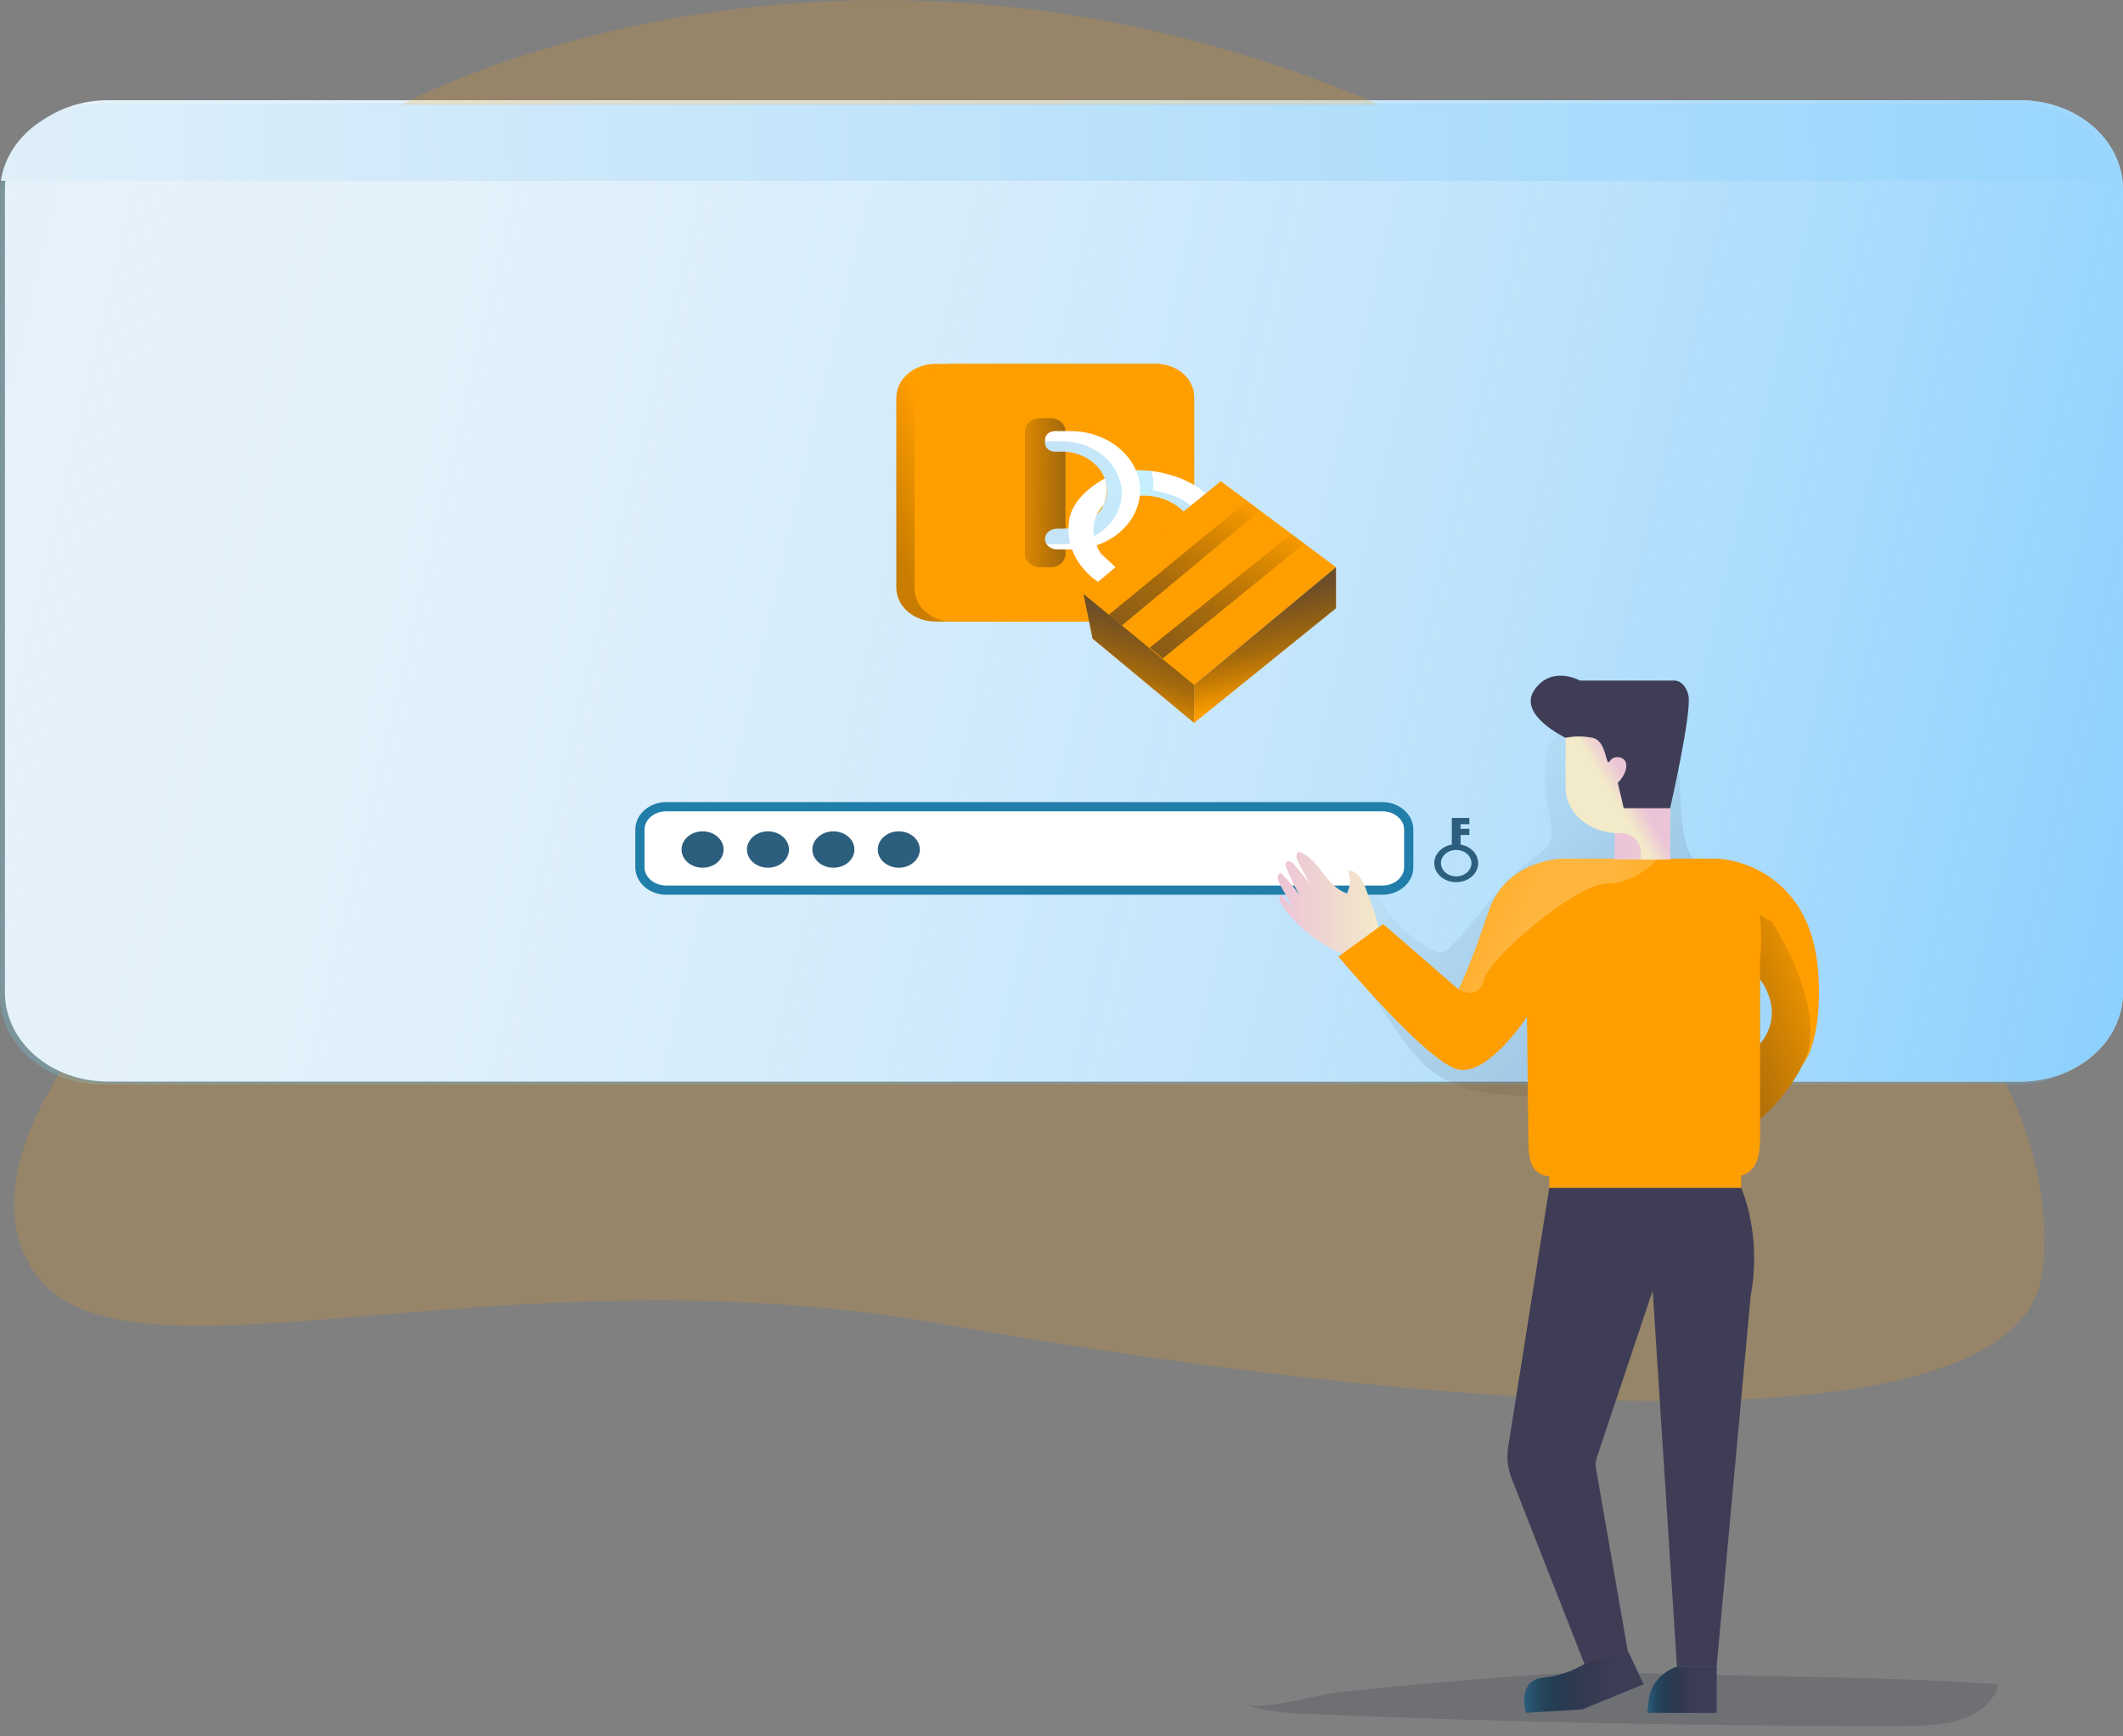 <svg width="203" height="166" viewBox="0 0 203 166" fill="none" xmlns="http://www.w3.org/2000/svg">
<rect x="0" y="0" width="203" height="166" fill="#808080" stroke="none"/>
<g id="Authentication" clip-path="url(#clip0_4757_34422)">
<path id="Vector" opacity="0.18" d="M118.957 162.949C121.017 163.684 123.295 163.792 125.519 163.883C144.285 164.666 163.064 165.041 181.856 165.008C183.735 165.008 185.655 164.991 187.416 164.428C189.176 163.864 190.77 162.626 191.08 161.023C179.313 160.232 167.464 160.309 155.739 159.934C149.592 159.737 143.209 160.403 137.094 160.909C133.995 161.167 130.901 161.469 127.813 161.816C125.87 162.037 120.685 163.565 118.957 162.949Z" fill="#1D2741"/>
<path id="Vector_2" d="M155.707 157.949L157.154 161.025L151.308 163.419L145.908 163.759C145.908 163.759 144.985 160.683 147.506 160.409C148.979 160.263 150.385 159.793 151.589 159.044L155.707 157.949ZM160.349 159.339C159.616 159.601 158.979 160.03 158.505 160.58C158.032 161.13 157.739 161.78 157.659 162.463L157.502 163.759H164.141V159.337L160.349 159.339Z" fill="#2C5E7D"/>
<path id="Vector_3" opacity="0.22" d="M202.521 18.381V95.182C202.521 96.299 202.267 97.406 201.773 98.439C201.279 99.472 200.554 100.41 199.641 101.2C198.727 101.99 197.642 102.617 196.449 103.045C195.255 103.472 193.976 103.692 192.684 103.692H9.837C7.228 103.692 4.726 102.795 2.881 101.199C1.036 99.603 0 97.439 0 95.182V18.381C0.003 16.125 1.041 13.962 2.885 12.367C4.729 10.771 7.229 9.874 9.837 9.871H192.69C195.297 9.875 197.795 10.774 199.638 12.369C201.481 13.964 202.517 16.126 202.521 18.381Z" fill="url(#paint0_linear_4757_34422)"/>
<path id="Vector_4" d="M203 18.095V94.893C203.001 96.84 202.229 98.729 200.815 100.244C199.4 101.759 197.428 102.808 195.227 103.217C194.549 103.341 193.859 103.403 193.166 103.403H10.313C9.021 103.403 7.741 103.184 6.547 102.756C5.353 102.329 4.268 101.702 3.354 100.912C2.44 100.122 1.716 99.183 1.221 98.15C0.727 97.118 0.472 96.011 0.473 94.893V18.095C0.475 15.838 1.513 13.674 3.358 12.078C5.203 10.482 7.704 9.584 10.313 9.582H193.166C195.556 9.582 197.863 10.335 199.657 11.7C201.452 13.065 202.61 14.948 202.917 16.997C202.974 17.361 203.002 17.728 203 18.095Z" fill="#E5F1F9"/>
<path id="Vector_5" d="M203 18.095V94.893C203.001 96.84 202.229 98.729 200.815 100.244C199.4 101.759 197.428 102.808 195.227 103.217C194.549 103.341 193.859 103.403 193.166 103.403H10.313C9.021 103.403 7.741 103.184 6.547 102.756C5.353 102.329 4.268 101.702 3.354 100.912C2.44 100.122 1.716 99.183 1.221 98.15C0.727 97.118 0.472 96.011 0.473 94.893V18.095C0.475 15.838 1.513 13.674 3.358 12.078C5.203 10.482 7.704 9.584 10.313 9.582H193.166C195.556 9.582 197.863 10.335 199.657 11.7C201.452 13.065 202.61 14.948 202.917 16.997C202.974 17.361 203.002 17.728 203 18.095Z" fill="url(#paint1_linear_4757_34422)"/>
<path id="Vector_6" d="M202.444 17.286H0.083C0.39 15.236 1.55 13.353 3.345 11.989C5.14 10.624 7.447 9.871 9.837 9.871H192.69C195.08 9.871 197.388 10.623 199.183 11.988C200.978 13.353 202.137 15.236 202.444 17.286Z" fill="url(#paint2_linear_4757_34422)"/>
<path id="Vector_7" d="M132.17 77.125H63.718C62.32 77.125 61.188 78.105 61.188 79.314V82.915C61.188 84.124 62.32 85.104 63.718 85.104H132.17C133.568 85.104 134.701 84.124 134.701 82.915V79.314C134.701 78.105 133.568 77.125 132.17 77.125Z" fill="white" stroke="#217EAA" stroke-width="0.88" stroke-miterlimit="10"/>
<path id="Vector_8" d="M67.181 82.959C68.291 82.959 69.191 82.181 69.191 81.221C69.191 80.261 68.291 79.482 67.181 79.482C66.071 79.482 65.171 80.261 65.171 81.221C65.171 82.181 66.071 82.959 67.181 82.959Z" fill="#2C5E7D"/>
<path id="Vector_9" d="M73.433 82.959C74.543 82.959 75.443 82.181 75.443 81.221C75.443 80.261 74.543 79.482 73.433 79.482C72.323 79.482 71.424 80.261 71.424 81.221C71.424 82.181 72.323 82.959 73.433 82.959Z" fill="#2C5E7D"/>
<path id="Vector_10" d="M79.689 82.959C80.799 82.959 81.698 82.181 81.698 81.221C81.698 80.261 80.799 79.482 79.689 79.482C78.579 79.482 77.679 80.261 77.679 81.221C77.679 82.181 78.579 82.959 79.689 82.959Z" fill="#2C5E7D"/>
<path id="Vector_11" d="M85.941 82.959C87.051 82.959 87.951 82.181 87.951 81.221C87.951 80.261 87.051 79.482 85.941 79.482C84.831 79.482 83.932 80.261 83.932 81.221C83.932 82.181 84.831 82.959 85.941 82.959Z" fill="#2C5E7D"/>
<path id="Vector_12" d="M139.662 80.746V79.828H140.499V79.237H139.662V78.795H140.499V78.203H138.822V80.746C138.313 80.836 137.86 81.086 137.552 81.449C137.243 81.811 137.102 82.26 137.154 82.708C137.206 83.155 137.449 83.57 137.835 83.872C138.221 84.174 138.722 84.341 139.242 84.341C139.762 84.341 140.264 84.174 140.65 83.872C141.036 83.57 141.278 83.155 141.331 82.708C141.383 82.26 141.241 81.811 140.933 81.449C140.625 81.086 140.172 80.836 139.662 80.746ZM139.244 83.786C138.955 83.787 138.672 83.713 138.432 83.575C138.191 83.436 138.004 83.239 137.893 83.008C137.782 82.778 137.752 82.523 137.808 82.278C137.864 82.033 138.003 81.808 138.207 81.631C138.411 81.454 138.671 81.333 138.955 81.284C139.238 81.235 139.532 81.26 139.799 81.356C140.066 81.451 140.294 81.613 140.454 81.821C140.615 82.029 140.701 82.273 140.701 82.523C140.701 82.858 140.547 83.179 140.274 83.416C140.001 83.653 139.631 83.787 139.244 83.789V83.786Z" fill="#2C5E7D"/>
<path id="Vector_13" d="M110.426 34.789H89.462C87.387 34.789 85.705 36.244 85.705 38.039V56.175C85.705 57.971 87.387 59.426 89.462 59.426H110.426C112.501 59.426 114.184 57.971 114.184 56.175V38.039C114.184 36.244 112.501 34.789 110.426 34.789Z" fill="url(#paint3_linear_4757_34422)"/>
<path id="Vector_14" d="M110.542 34.789H91.088C89.078 34.789 87.449 36.199 87.449 37.937V56.278C87.449 58.016 89.078 59.426 91.088 59.426H110.542C112.551 59.426 114.18 58.016 114.18 56.278V37.937C114.18 36.199 112.551 34.789 110.542 34.789Z" fill="#FF9E00"/>
<path id="Vector_15" d="M115.282 47.186L113.813 48.394L113.174 48.914C112.67 48.394 112.031 47.984 111.309 47.72C110.587 47.455 109.803 47.342 109.021 47.391C108.679 47.427 108.332 47.378 108.021 47.25C106.963 46.73 108.621 44.959 108.621 44.959C108.986 44.952 109.351 44.966 109.714 45C109.746 44.998 109.778 44.998 109.81 45L110.1 45.031C111.487 45.202 113.746 45.774 115.282 47.186Z" fill="white"/>
<path id="Vector_16" opacity="0.39" d="M113.755 48.281L113.813 48.394L113.174 48.914C112.67 48.394 112.031 47.985 111.309 47.72C110.587 47.455 109.803 47.343 109.021 47.391C108.679 47.427 108.332 47.378 108.021 47.25L108.621 44.959C108.621 44.959 109.212 44.959 109.714 45C109.746 44.998 109.778 44.998 109.81 45C109.907 45.005 110.004 45.016 110.101 45.031C110.101 45.031 110.449 46.319 110.19 46.861C110.19 46.869 112.64 47.222 113.755 48.281Z" fill="url(#paint4_linear_4757_34422)"/>
<path id="Vector_17" d="M100.439 39.982H99.449C98.653 39.982 98.008 40.541 98.008 41.229V52.986C98.008 53.675 98.653 54.233 99.449 54.233H100.439C101.235 54.233 101.88 53.675 101.88 52.986V41.229C101.88 40.541 101.235 39.982 100.439 39.982Z" fill="url(#paint5_linear_4757_34422)"/>
<path id="Vector_18" d="M109.014 46.914C108.998 48.406 108.302 49.832 107.078 50.882C105.853 51.933 104.199 52.523 102.474 52.524H101.065C100.853 52.524 100.644 52.472 100.464 52.374C100.284 52.277 100.139 52.137 100.046 51.972C99.96 51.822 99.92 51.655 99.929 51.488C99.938 51.321 99.997 51.159 100.099 51.017C100.201 50.875 100.343 50.758 100.512 50.677C100.682 50.596 100.872 50.553 101.065 50.554H101.589C102.157 50.554 102.72 50.456 103.243 50.266C103.767 50.075 104.241 49.796 104.638 49.445C105.036 49.094 105.348 48.678 105.557 48.221C105.766 47.764 105.867 47.275 105.854 46.784C105.816 45.81 105.34 44.888 104.527 44.213C103.715 43.538 102.629 43.165 101.503 43.172H100.864C100.617 43.172 100.379 43.087 100.204 42.935C100.03 42.784 99.931 42.579 99.931 42.365V42.022C99.931 41.808 100.03 41.603 100.204 41.451C100.379 41.3 100.617 41.215 100.864 41.215H102.363C105.982 41.212 109.04 43.777 109.014 46.914Z" fill="white"/>
<path id="Vector_19" opacity="0.39" d="M107.27 47.14C107.257 48.437 106.653 49.678 105.589 50.592C104.524 51.506 103.086 52.019 101.586 52.021H100.359C100.251 52.021 100.143 52.006 100.04 51.977C99.954 51.827 99.913 51.66 99.923 51.493C99.932 51.326 99.99 51.164 100.092 51.022C100.195 50.88 100.337 50.763 100.506 50.682C100.675 50.6 100.866 50.558 101.059 50.559H101.583C102.151 50.559 102.713 50.461 103.237 50.27C103.76 50.08 104.235 49.801 104.632 49.45C105.029 49.099 105.342 48.682 105.55 48.226C105.759 47.769 105.86 47.28 105.848 46.789C105.81 45.815 105.334 44.893 104.521 44.218C103.708 43.543 102.623 43.17 101.497 43.177H100.858C100.61 43.177 100.373 43.092 100.198 42.94C100.023 42.789 99.925 42.584 99.925 42.37V42.218C100.007 42.194 100.094 42.182 100.18 42.182H101.481C103.007 42.179 104.473 42.699 105.558 43.628C106.642 44.557 107.258 45.819 107.27 47.14Z" fill="url(#paint6_linear_4757_34422)"/>
<path id="Vector_20" d="M105.65 45.744C105.65 45.744 106.078 46.736 105.545 48.251C105.545 48.251 103.522 50.05 105.248 52.911L106.672 54.229L105.014 55.641C103.984 54.951 103.184 54.035 102.697 52.989C102.21 51.943 102.054 50.804 102.244 49.688C102.612 47.25 105.65 45.744 105.65 45.744Z" fill="white"/>
<path id="Vector_21" d="M103.599 56.781L116.73 46.002L127.746 54.23L114.18 65.487L103.599 56.781ZM103.599 56.781L104.471 61.054L114.18 69.113V65.487L103.599 56.781Z" fill="#FF9E00"/>
<path id="Vector_22" d="M127.746 54.23V58.152L114.18 69.114V65.487L127.746 54.23Z" fill="#FF9E00"/>
<path id="Vector_23" d="M103.599 56.781L104.471 61.054L114.18 69.113V65.487L103.599 56.781Z" fill="url(#paint7_linear_4757_34422)"/>
<path id="Vector_24" d="M127.746 54.23V58.152L114.18 69.114V65.487L127.746 54.23Z" fill="url(#paint8_linear_4757_34422)"/>
<path id="Vector_25" d="M106.021 58.772L119.276 47.902L120.5 48.817L107.27 59.801L106.021 58.772Z" fill="url(#paint9_linear_4757_34422)"/>
<path id="Vector_26" d="M109.934 61.921L123.506 51.051L124.73 51.963L111.184 62.946L109.934 61.921Z" fill="url(#paint10_linear_4757_34422)"/>
<path id="Vector_27" opacity="0.21" d="M147.793 72.624C147.66 74.331 147.767 76.046 148.113 77.731C148.33 78.773 148.621 79.92 148.001 80.838C147.681 81.335 147.106 81.683 146.592 82.051C143.327 84.373 141.439 87.819 138.65 90.567C138.465 90.793 138.197 90.957 137.889 91.034C137.573 91.051 137.259 90.974 137.001 90.815C135.303 89.967 133.875 88.767 132.848 87.322C132.346 86.614 131.889 85.807 131.027 85.445C129.429 84.765 127.493 86.211 127.317 87.75C127.142 89.29 128.097 90.738 129.02 92.062L133.292 98.192C134.592 100.06 135.963 101.992 138.084 103.167C139.552 103.941 141.201 104.422 142.911 104.576C145.333 104.853 147.79 104.714 150.228 104.551C154.685 104.253 159.132 103.87 163.566 103.402C165.087 103.241 166.815 102.954 167.585 101.812C168.103 101.044 168.032 100.096 167.943 99.212C167.63 96.007 167.31 92.804 166.985 89.602C166.809 87.786 166.547 85.813 165.068 84.519C164.183 83.751 162.943 83.314 162.157 82.466C161.595 81.785 161.234 80.997 161.103 80.169C160.346 76.714 161.071 73.002 159.505 69.749C159.186 69.092 158.758 68.439 158.052 68.072C157.404 67.781 156.674 67.654 155.946 67.704C152.448 67.79 148.049 69.233 147.793 72.624Z" fill="url(#paint11_linear_4757_34422)"/>
<path id="Vector_28" opacity="0.18" d="M195.323 121.405C193.428 140.29 133.368 134.24 90.177 126.585C46.986 118.929 11.351 134.24 3.134 121.405C-0.505 115.723 1.926 108.625 5.77 102.479C7.235 103.185 8.885 103.553 10.562 103.548H191.786C194.281 108.631 195.997 114.711 195.323 121.405Z" fill="#FF9E00"/>
<path id="Vector_29" d="M148.141 113.559L144.209 138.339C144.044 139.382 144.17 140.445 144.576 141.437L151.605 159.341L155.713 158.236L152.614 140.423C152.548 140.054 152.576 139.676 152.697 139.317L158.029 123.387L160.349 159.316H164.141L167.403 123.859C168.509 117.934 166.483 113.559 166.483 113.559H148.141Z" fill="#3F3D56"/>
<path id="Vector_30" d="M168.298 106.997L164.406 85.312L163.863 82.67C163.863 82.67 171.128 86.263 173.211 92.548C175.937 100.798 168.298 106.997 168.298 106.997Z" fill="#FF9E00"/>
<path id="Vector_31" d="M168.298 106.997L164.406 85.312L163.863 82.67C163.863 82.67 171.128 86.263 173.211 92.548C175.937 100.798 168.298 106.997 168.298 106.997Z" fill="url(#paint12_linear_4757_34422)"/>
<path id="Vector_32" d="M172.291 101.95C175.24 96.906 169.416 88.131 169.416 88.131L164.4 85.315L164.965 82.184C164.965 82.184 173.055 82.899 173.844 92.78C174.106 95.961 173.831 99.891 172.291 101.95Z" fill="#FF9E00"/>
<path id="Vector_33" d="M130.614 85.019C130.343 84.223 129.87 83.275 128.912 83.203C129.171 83.929 129.133 84.71 128.803 85.414C126.714 84.745 126.228 82.097 124.142 81.412C123.822 81.705 124.001 82.183 124.199 82.548C124.563 83.228 124.93 83.908 125.298 84.588C124.808 83.921 124.288 83.276 123.736 82.653C123.573 82.462 123.292 82.255 123.062 82.377C122.832 82.498 122.915 82.755 122.998 82.954C123.362 83.839 123.778 84.709 124.234 85.561C123.722 84.816 123.135 84.111 122.48 83.455C122.052 83.546 122.142 84.093 122.327 84.439L123.698 86.965L122.599 85.583C122.244 85.613 122.298 86.083 122.471 86.354C123.945 88.63 126.247 90.421 129.02 91.448C129.583 91.655 130.234 91.826 130.787 91.602C133.164 90.665 131.075 86.384 130.614 85.019Z" fill="url(#paint13_linear_4757_34422)"/>
<path id="Vector_34" d="M168.298 91.727V108.73C168.298 110.814 167.905 112.508 165.493 112.508H148.649C146.247 112.508 146.154 110.83 146.138 108.755L146.014 97.199C146.014 97.199 142.378 102.801 139.477 102.257C136.576 101.712 127.976 91.456 127.976 91.456L132.257 88.344L139.471 94.601C139.471 94.601 140.63 92.321 142.317 87.216C144.004 82.112 149.486 82.098 149.486 82.098H164.132C169.419 82.098 168.298 91.727 168.298 91.727Z" fill="#FF9E00"/>
<path id="Vector_35" d="M168.298 93.643C168.298 93.643 170.828 96.719 168.298 99.795V93.643Z" fill="#A2D8FD"/>
<path id="Vector_36" d="M148.141 112.4H166.483V113.558H148.141V112.4Z" fill="#FF9E00"/>
<path id="Vector_37" d="M154.387 70.533H159.681V82.177H154.387V70.533Z" fill="url(#paint14_linear_4757_34422)"/>
<path id="Vector_38" d="M159.684 69.256V82.18H156.892V81.392C156.892 81.162 156.84 80.936 156.738 80.724C156.637 80.512 156.488 80.32 156.3 80.158C156.113 79.996 155.89 79.867 155.645 79.78C155.4 79.692 155.138 79.647 154.873 79.648H154.713C153.383 79.648 152.107 79.191 151.166 78.377C150.226 77.563 149.697 76.46 149.697 75.309V69.256H159.684Z" fill="url(#paint15_linear_4757_34422)"/>
<path id="Vector_39" d="M149.697 70.534C149.697 70.534 145.065 68.348 146.723 65.955C148.381 63.561 151.084 65.067 151.084 65.067H160.013C160.013 65.067 161.039 64.929 161.435 66.433C161.831 67.936 159.697 77.27 159.697 77.27H155.26L154.691 74.843C154.691 74.843 155.576 74.014 155.496 73.132C155.503 72.967 155.445 72.805 155.33 72.673C155.216 72.541 155.052 72.447 154.867 72.407C154.681 72.367 154.486 72.384 154.313 72.454C154.14 72.524 154.001 72.644 153.918 72.792C153.518 73.406 153.678 70.808 152.256 70.534C151.414 70.369 150.54 70.369 149.697 70.534Z" fill="#3F3D56"/>
<path id="Vector_40" d="M158.499 82.156C158.499 82.156 156.445 84.483 153.598 84.483C150.752 84.483 142.458 91.522 141.902 93.642C141.346 95.762 139.477 94.601 139.477 94.601C139.477 94.601 140.637 92.321 142.324 87.216C144.011 82.112 149.486 82.098 149.486 82.098H156.93L158.499 82.156Z" fill="url(#paint16_linear_4757_34422)"/>
<path id="Vector_41" d="M155.707 157.949L157.154 161.025L151.308 163.419L145.908 163.759C145.908 163.759 144.985 160.683 147.506 160.409C148.979 160.263 150.385 159.793 151.589 159.044L155.707 157.949Z" fill="url(#paint17_linear_4757_34422)"/>
<path id="Vector_42" d="M160.349 159.341C159.616 159.602 158.979 160.031 158.506 160.581C158.032 161.131 157.739 161.782 157.659 162.464L157.502 163.76H164.141V159.338L160.349 159.341Z" fill="url(#paint18_linear_4757_34422)"/>
<path id="Vector_43" opacity="0.18" d="M38.38 10.014C38.38 10.014 79.389 -12.492 131.905 10.014H38.38Z" fill="#FF9E00"/>
</g>
<defs>
<linearGradient id="paint0_linear_4757_34422" x1="0" y1="56.781" x2="202.527" y2="56.781" gradientUnits="userSpaceOnUse">
<stop stop-color="#68E1FD"/>
<stop offset="1" stop-color="#69B9EB"/>
</linearGradient>
<linearGradient id="paint1_linear_4757_34422" x1="-28.878" y1="33.431" x2="275.207" y2="105.176" gradientUnits="userSpaceOnUse">
<stop stop-color="white" stop-opacity="0"/>
<stop offset="1" stop-color="#46B5FF"/>
</linearGradient>
<linearGradient id="paint2_linear_4757_34422" x1="-17.297" y1="15.739" x2="344.577" y2="7.279" gradientUnits="userSpaceOnUse">
<stop stop-color="#E5F1F9"/>
<stop offset="0.99" stop-color="#68C3FF"/>
</linearGradient>
<linearGradient id="paint3_linear_4757_34422" x1="100.286" y1="46.994" x2="39.99" y2="73.294" gradientUnits="userSpaceOnUse">
<stop stop-color="#FF9E00"/>
<stop offset="0.01" stop-color="#FF9E00"/>
<stop offset="0.12" stop-color="#FF9E00"/>
<stop offset="0.24" stop-color="#C87C00"/>
<stop offset="0.37" stop-color="#CB7E00"/>
</linearGradient>
<linearGradient id="paint4_linear_4757_34422" x1="108.014" y1="46.938" x2="113.813" y2="46.938" gradientUnits="userSpaceOnUse">
<stop stop-color="#68E1FD"/>
<stop offset="1" stop-color="#69B9EB"/>
</linearGradient>
<linearGradient id="paint5_linear_4757_34422" x1="95.826" y1="47.094" x2="128.595" y2="47.216" gradientUnits="userSpaceOnUse">
<stop stop-opacity="0"/>
<stop offset="0.02" stop-color="#030304" stop-opacity="0.04"/>
<stop offset="0.18" stop-color="#181821" stop-opacity="0.39"/>
<stop offset="0.35" stop-color="#292839" stop-opacity="0.66"/>
<stop offset="0.53" stop-color="#363449" stop-opacity="0.85"/>
<stop offset="0.73" stop-color="#3D3B53" stop-opacity="0.96"/>
<stop offset="0.99" stop-color="#3F3D56"/>
</linearGradient>
<linearGradient id="paint6_linear_4757_34422" x1="112.471" y1="46.772" x2="102.5" y2="47.153" gradientUnits="userSpaceOnUse">
<stop stop-color="#68E1FD"/>
<stop offset="1" stop-color="#69B9EB"/>
</linearGradient>
<linearGradient id="paint7_linear_4757_34422" x1="106.382" y1="68.751" x2="114.654" y2="43.171" gradientUnits="userSpaceOnUse">
<stop stop-opacity="0"/>
<stop offset="0.02" stop-color="#030304" stop-opacity="0.04"/>
<stop offset="0.18" stop-color="#181821" stop-opacity="0.39"/>
<stop offset="0.35" stop-color="#292839" stop-opacity="0.66"/>
<stop offset="0.53" stop-color="#363449" stop-opacity="0.85"/>
<stop offset="0.73" stop-color="#3D3B53" stop-opacity="0.96"/>
<stop offset="0.99" stop-color="#3F3D56"/>
</linearGradient>
<linearGradient id="paint8_linear_4757_34422" x1="122.56" y1="66.485" x2="116.354" y2="41.472" gradientUnits="userSpaceOnUse">
<stop stop-opacity="0"/>
<stop offset="0.02" stop-color="#030304" stop-opacity="0.04"/>
<stop offset="0.18" stop-color="#181821" stop-opacity="0.39"/>
<stop offset="0.35" stop-color="#292839" stop-opacity="0.66"/>
<stop offset="0.53" stop-color="#363449" stop-opacity="0.85"/>
<stop offset="0.73" stop-color="#3D3B53" stop-opacity="0.96"/>
<stop offset="0.99" stop-color="#3F3D56"/>
</linearGradient>
<linearGradient id="paint9_linear_4757_34422" x1="118.73" y1="47.059" x2="85.576" y2="101.636" gradientUnits="userSpaceOnUse">
<stop stop-opacity="0"/>
<stop offset="0.02" stop-color="#030304" stop-opacity="0.04"/>
<stop offset="0.18" stop-color="#181821" stop-opacity="0.39"/>
<stop offset="0.35" stop-color="#292839" stop-opacity="0.66"/>
<stop offset="0.53" stop-color="#363449" stop-opacity="0.85"/>
<stop offset="0.73" stop-color="#3D3B53" stop-opacity="0.96"/>
<stop offset="0.99" stop-color="#3F3D56"/>
</linearGradient>
<linearGradient id="paint10_linear_4757_34422" x1="123.167" y1="49.755" x2="90.014" y2="104.334" gradientUnits="userSpaceOnUse">
<stop stop-opacity="0"/>
<stop offset="0.02" stop-color="#030304" stop-opacity="0.04"/>
<stop offset="0.18" stop-color="#181821" stop-opacity="0.39"/>
<stop offset="0.35" stop-color="#292839" stop-opacity="0.66"/>
<stop offset="0.53" stop-color="#363449" stop-opacity="0.85"/>
<stop offset="0.73" stop-color="#3D3B53" stop-opacity="0.96"/>
<stop offset="0.99" stop-color="#3F3D56"/>
</linearGradient>
<linearGradient id="paint11_linear_4757_34422" x1="135.832" y1="75.714" x2="204.985" y2="150.976" gradientUnits="userSpaceOnUse">
<stop stop-opacity="0"/>
<stop offset="0.02" stop-color="#030304" stop-opacity="0.04"/>
<stop offset="0.18" stop-color="#181821" stop-opacity="0.39"/>
<stop offset="0.35" stop-color="#292839" stop-opacity="0.66"/>
<stop offset="0.53" stop-color="#363449" stop-opacity="0.85"/>
<stop offset="0.73" stop-color="#3D3B53" stop-opacity="0.96"/>
<stop offset="0.99" stop-color="#3F3D56"/>
</linearGradient>
<linearGradient id="paint12_linear_4757_34422" x1="175.16" y1="92.512" x2="108.67" y2="115.207" gradientUnits="userSpaceOnUse">
<stop stop-opacity="0"/>
<stop offset="0.02" stop-color="#030304" stop-opacity="0.04"/>
<stop offset="0.18" stop-color="#181821" stop-opacity="0.39"/>
<stop offset="0.35" stop-color="#292839" stop-opacity="0.66"/>
<stop offset="0.53" stop-color="#363449" stop-opacity="0.85"/>
<stop offset="0.73" stop-color="#3D3B53" stop-opacity="0.96"/>
<stop offset="0.99" stop-color="#3F3D56"/>
</linearGradient>
<linearGradient id="paint13_linear_4757_34422" x1="122.174" y1="86.567" x2="131.905" y2="86.567" gradientUnits="userSpaceOnUse">
<stop stop-color="#ECC4D7"/>
<stop offset="0.42" stop-color="#EFD4D1"/>
<stop offset="1" stop-color="#F2EAC9"/>
</linearGradient>
<linearGradient id="paint14_linear_4757_34422" x1="155.4" y1="76.381" x2="164.092" y2="76.201" gradientUnits="userSpaceOnUse">
<stop stop-color="#ECC4D7"/>
<stop offset="0.42" stop-color="#EFD4D1"/>
<stop offset="1" stop-color="#F2EAC9"/>
</linearGradient>
<linearGradient id="paint15_linear_4757_34422" x1="155.908" y1="75.162" x2="154.238" y2="76.181" gradientUnits="userSpaceOnUse">
<stop stop-color="#ECC4D7"/>
<stop offset="0.42" stop-color="#EFD4D1"/>
<stop offset="1" stop-color="#F2EAC9"/>
</linearGradient>
<linearGradient id="paint16_linear_4757_34422" x1="159.95" y1="92.117" x2="138.313" y2="82.324" gradientUnits="userSpaceOnUse">
<stop stop-color="white" stop-opacity="0"/>
<stop offset="1" stop-color="#FF9E00"/>
</linearGradient>
<linearGradient id="paint17_linear_4757_34422" x1="145.742" y1="160.854" x2="157.154" y2="160.854" gradientUnits="userSpaceOnUse">
<stop stop-opacity="0"/>
<stop offset="0.02" stop-color="#030304" stop-opacity="0.04"/>
<stop offset="0.18" stop-color="#181821" stop-opacity="0.39"/>
<stop offset="0.35" stop-color="#292839" stop-opacity="0.66"/>
<stop offset="0.53" stop-color="#363449" stop-opacity="0.85"/>
<stop offset="0.73" stop-color="#3D3B53" stop-opacity="0.96"/>
<stop offset="0.99" stop-color="#3F3D56"/>
</linearGradient>
<linearGradient id="paint18_linear_4757_34422" x1="157.496" y1="161.552" x2="164.135" y2="161.552" gradientUnits="userSpaceOnUse">
<stop stop-opacity="0"/>
<stop offset="0.02" stop-color="#030304" stop-opacity="0.04"/>
<stop offset="0.18" stop-color="#181821" stop-opacity="0.39"/>
<stop offset="0.35" stop-color="#292839" stop-opacity="0.66"/>
<stop offset="0.53" stop-color="#363449" stop-opacity="0.85"/>
<stop offset="0.73" stop-color="#3D3B53" stop-opacity="0.96"/>
<stop offset="0.99" stop-color="#3F3D56"/>
</linearGradient>
<clipPath id="clip0_4757_34422">
<rect width="203" height="165" fill="white" transform="translate(0 0.012)"/>
</clipPath>
</defs>
</svg>

